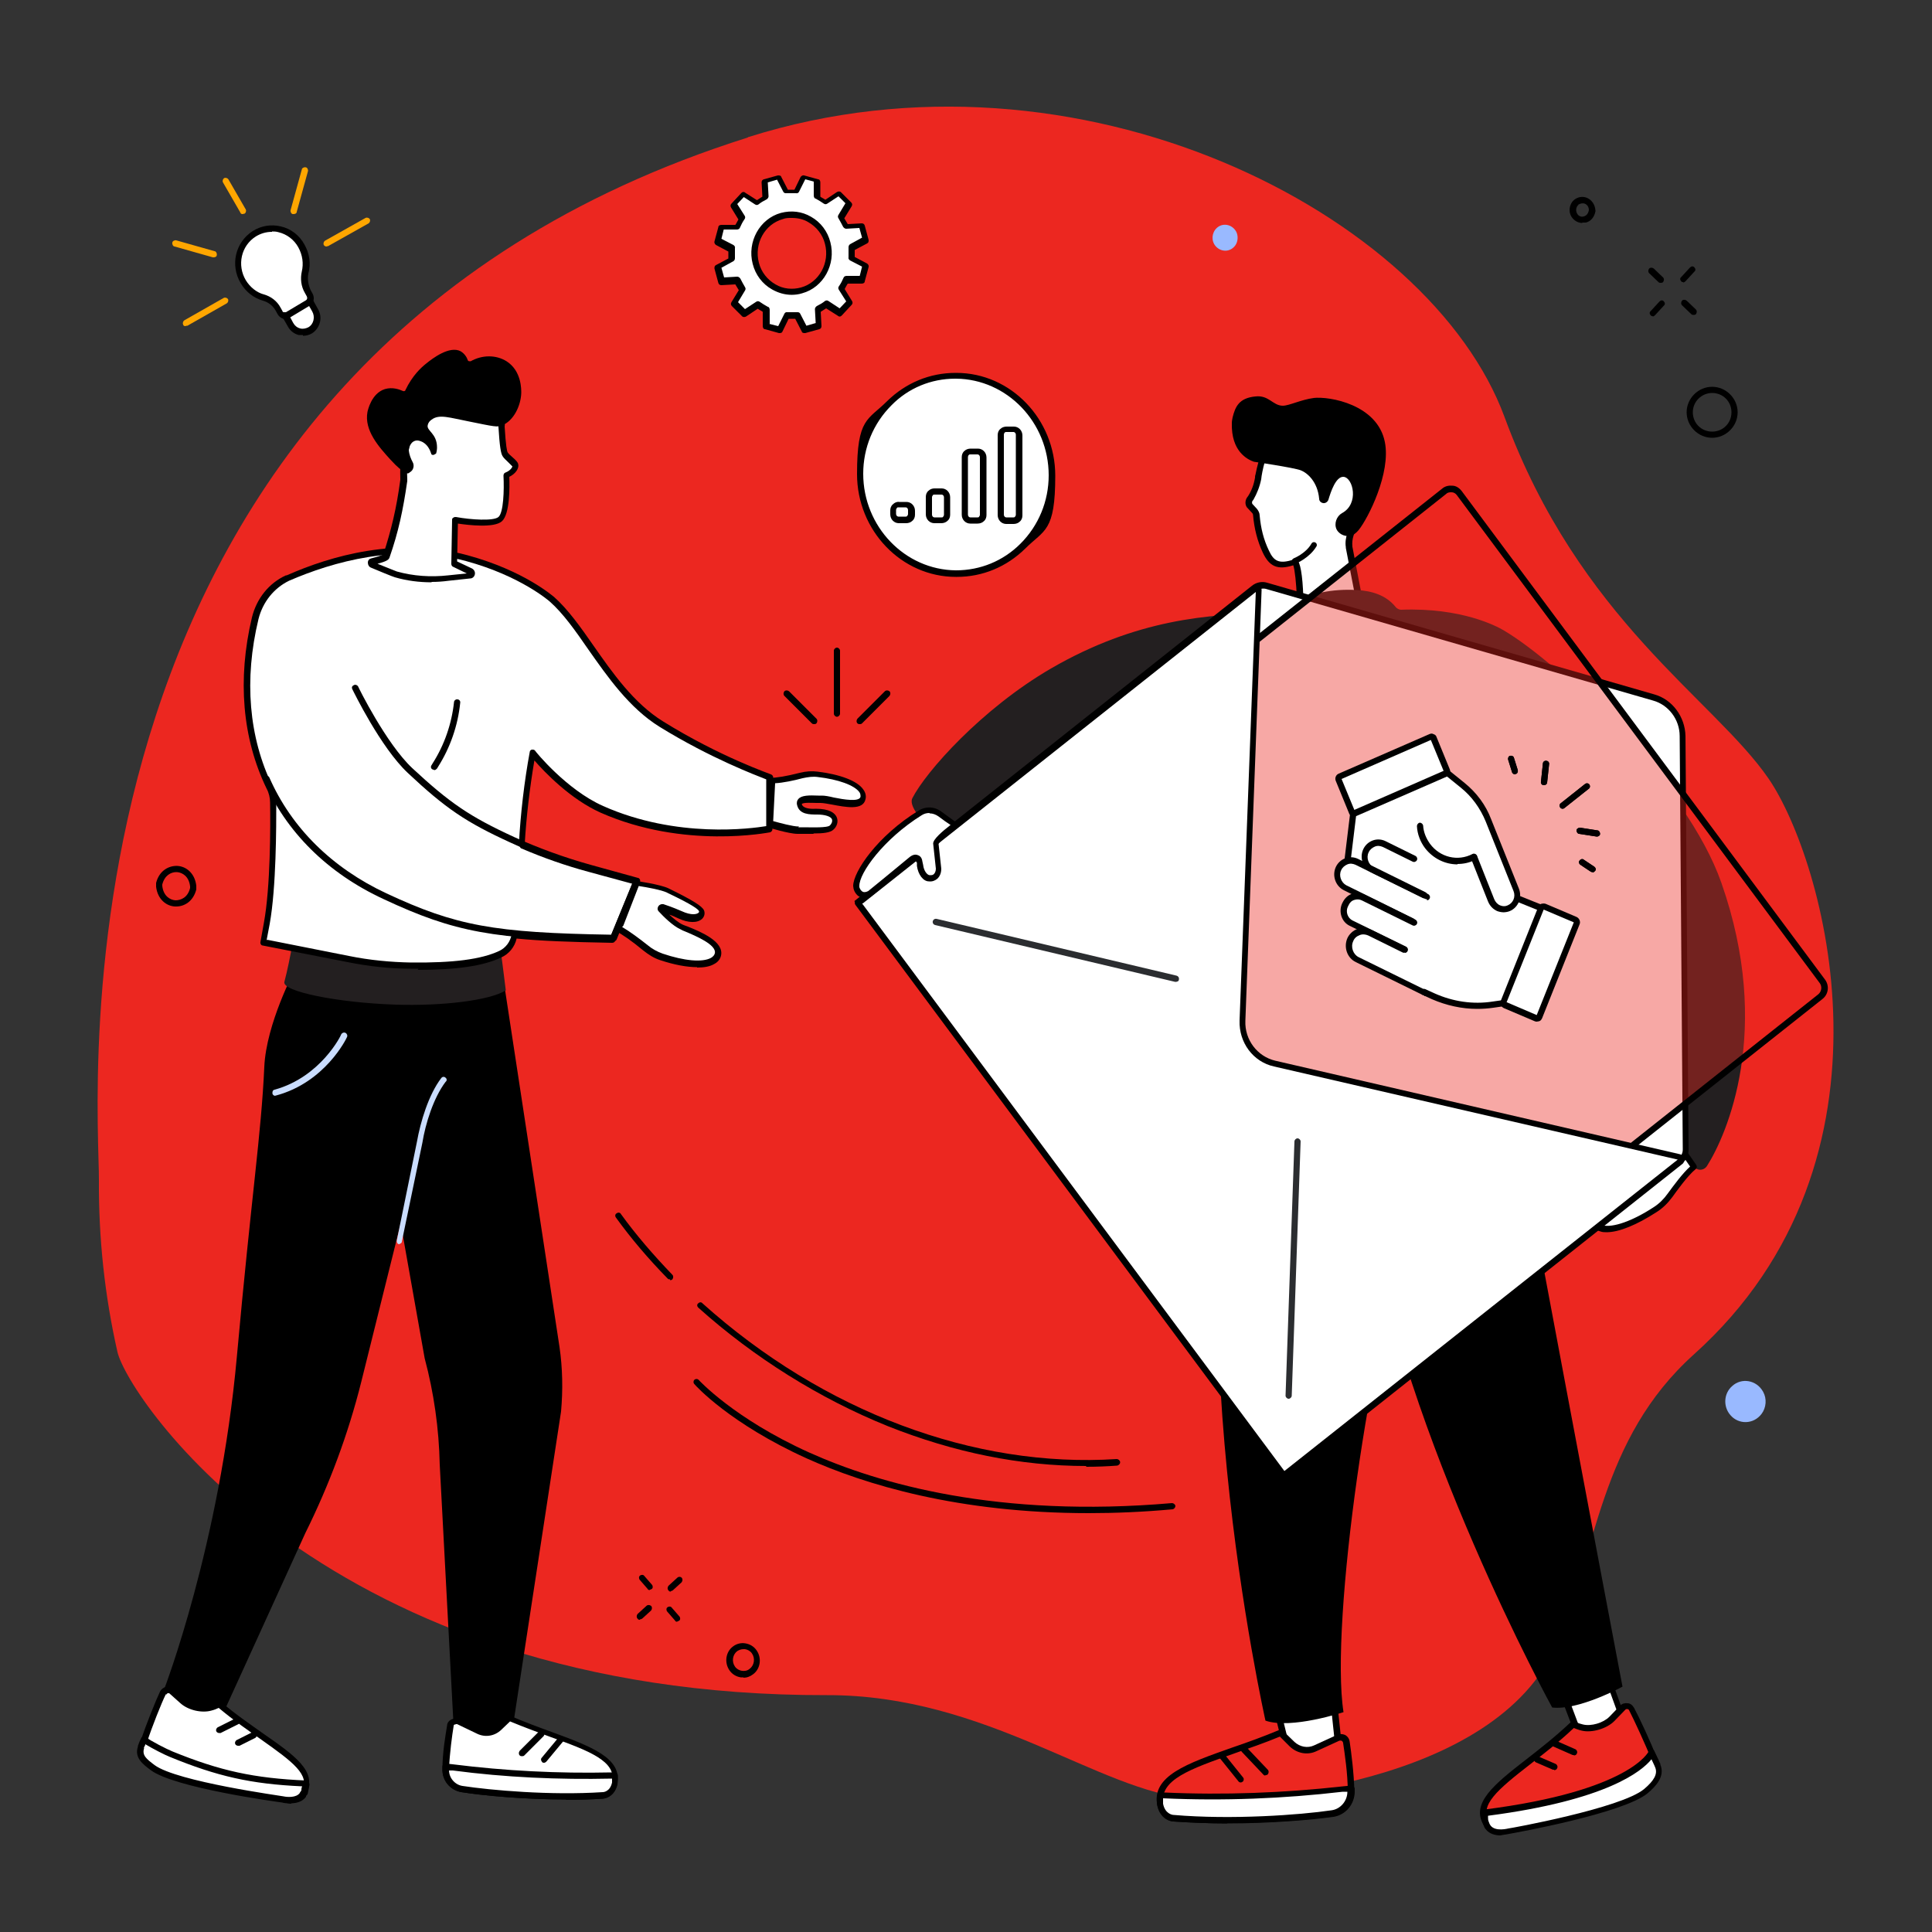 <?xml version="1.0" encoding="UTF-8"?>
<svg xmlns="http://www.w3.org/2000/svg" id="Layer_1" data-name="Layer 1" version="1.1" viewBox="0 0 500 500">
  <rect x="0" y="0" width="500" height="500" fill="#333333" stroke="none"/>
  <defs>
    <style>
      .cls-1 {
        fill: #caddff;
      }

      .cls-1, .cls-2, .cls-3, .cls-4, .cls-5, .cls-6, .cls-7, .cls-8, .cls-9 {
        stroke-width: 0px;
      }

      .cls-2 {
        fill: #000;
      }

      .cls-3, .cls-5 {
        fill: #ec2720;
      }

      .cls-4 {
        fill: #231f20;
      }

      .cls-5 {
        isolation: isolate;
        opacity: .4;
      }

      .cls-6 {
        fill: #99b9ff;
      }

      .cls-7 {
        fill: #fff;
      }

      .cls-8 {
        fill: #ffa600;
      }

      .cls-9 {
        fill: #2b2d30;
      }
    </style>
  </defs>
  <path class="cls-3" d="M193.6,35.5c85.7-27.1,176.5,20,195.8,72.5,19.3,52.4,54.2,73,68.3,93.5,14.1,20.5,37.1,98.3-19.3,149-24.5,22-25.2,51.2-35.6,75.2-15.8,36.4-80.3,40.9-94.4,39.8-23.9-1.8-53.1-26.9-94.4-26.8-129.6.3-180.9-77.1-183.6-88.8-3.3-14.5-4.9-29.5-4.8-44.5.2-19.1-16.9-211.5,167.9-269.8h0Z"></path>
  <g id="Job_offer" data-name="Job offer">
    <g>
      <g>
        <g>
          <path class="cls-7" d="M78.1,63.7c-2.5-4.4-8.1-5.9-12.3-3.2-4.1,2.6-5.4,8.1-2.8,12.4,1.2,2.1,3.1,3.5,5.2,4.1,1.6.5,3,1.6,3.9,3l.5.9c.4.7,1.3,1,2,.6l5.2-3.1c.7-.4.9-1.4.5-2.1l-.5-.9c-.8-1.5-1.1-3.2-.7-4.9.6-2.2.3-4.7-1-6.9h0Z"></path>
          <path class="cls-2" d="M73.9,82.5h-.6c-.6-.2-1.1-.6-1.4-1.1l-.5-.9c-.7-1.3-1.9-2.3-3.4-2.7-2.4-.7-4.4-2.3-5.7-4.5-2.8-4.7-1.4-10.6,3.1-13.5,2.2-1.4,4.8-1.8,7.3-1.2,2.6.6,4.8,2.3,6.1,4.7,1.3,2.3,1.7,4.9,1,7.5-.3,1.4,0,3,.6,4.3l.5.9c.6,1.1.3,2.5-.8,3.2l-5.2,3.1c-.4.2-.8.3-1.2.3h.2ZM70.4,60c-1.5,0-2.9.4-4.2,1.2-3.8,2.4-4.9,7.4-2.6,11.3,1.1,1.8,2.8,3.2,4.7,3.7,1.8.5,3.4,1.7,4.3,3.4l.5.9c0,.2.2.3.4.3h.5l5.2-3.1c.3-.2.4-.6.2-1l-.5-.9c-1-1.7-1.2-3.7-.8-5.5.5-2.1.2-4.3-.9-6.3s-3-3.4-5.1-3.9c-.6-.2-1.3-.2-1.9-.2h.2Z"></path>
        </g>
        <g>
          <path class="cls-7" d="M80.3,85.3c-1.8,1.1-4,.4-5.1-1.4l-1.2-2.1,6.4-3.8,1.2,2.1c1,1.8.5,4.2-1.3,5.2Z"></path>
          <path class="cls-2" d="M78.4,86.7h-1.1c-1.2-.3-2.2-1.1-2.8-2.2l-1.6-2.8,7.8-4.6,1.6,2.9c1.3,2.2.5,5-1.6,6.3-.7.4-1.5.6-2.3.6h0v-.2ZM75.1,82.1l.8,1.5c.4.7,1,1.2,1.8,1.4.7.2,1.5,0,2.1-.3,1.4-.8,1.8-2.7,1-4.1l-.8-1.4-5,3h0Z"></path>
        </g>
      </g>
      <g>
        <path class="cls-8" d="M62.9,55.4c-.3,0-.6,0-.7-.4l-4.5-7.8c-.2-.4,0-.9.3-1.1.4-.2.9,0,1.1.3l4.5,7.8c.2.4,0,.9-.3,1.1,0,0-.3,0-.4.1Z"></path>
        <path class="cls-8" d="M48.1,84.4c-.3,0-.6,0-.7-.4-.2-.4,0-.9.3-1.1l10.2-5.8c.4-.2.9,0,1.1.3.2.4,0,.9-.3,1.1l-10.2,5.8h-.4,0Z"></path>
        <path class="cls-8" d="M84.5,63.8c-.3,0-.6-.2-.7-.4-.2-.4,0-.9.3-1.1l10.5-5.9c.4-.2.9,0,1.1.3.2.4,0,.9-.3,1.1l-10.5,5.9s-.3,0-.4.1Z"></path>
        <path class="cls-8" d="M55.3,66.6h-.2l-9.9-2.8c-.4,0-.7-.6-.6-1,0-.4.6-.7,1-.6l9.9,2.8c.4,0,.7.6.6,1,0,.4-.4.6-.8.6Z"></path>
        <path class="cls-8" d="M76,55.4h-.2c-.4,0-.7-.6-.6-1l2.9-10.5c0-.4.6-.7,1-.6.4,0,.7.6.6,1l-2.9,10.5c0,.4-.4.6-.8.6Z"></path>
      </g>
    </g>
    <g>
      <g>
        <ellipse class="cls-7" cx="247.4" cy="122.9" rx="24.8" ry="25.6" transform="translate(-11.5 26.5) rotate(-6)"></ellipse>
        <path class="cls-2" d="M247.6,149.3h-.2c-14.1,0-25.6-12-25.6-26.6s2.8-13.9,7.8-18.9c4.8-4.7,11-7.3,17.7-7.3s.1,0,.2,0c14.1,0,25.6,12,25.6,26.6s-2.8,13.9-7.8,18.9c-4.8,4.7-11,7.3-17.7,7.3h0ZM247.4,147.6c6.3,0,12.2-2.4,16.7-6.9,4.7-4.7,7.3-11,7.3-17.7,0-13.7-10.8-24.9-24-25h-.2c-6.2,0-12.1,2.4-16.5,6.9-4.7,4.7-7.3,11-7.3,17.7,0,13.7,10.8,24.9,24,25h0Z"></path>
      </g>
      <g>
        <path class="cls-2" d="M234.5,135.4h-1.9c-1.2,0-2.2-1-2.2-2.3v-1c0-.6.2-1.2.7-1.6.4-.4,1-.7,1.6-.6h1.9c1.2,0,2.2,1,2.2,2.3v1c0,.6-.2,1.2-.7,1.6-.4.4-1,.6-1.6.6ZM234.4,133.7c.1,0,.3,0,.4-.2.1-.1.2-.3.2-.5v-1c0-.4-.3-.7-.6-.7h-1.9c-.2,0-.3,0-.4.2-.1.1-.2.3-.2.5v1c0,.4.3.7.6.7h1.9Z"></path>
        <path class="cls-2" d="M243.7,135.4h-1.9c-1.2,0-2.2-1-2.2-2.3v-4.5c0-.6.2-1.2.7-1.6.4-.4,1-.6,1.5-.6h1.9c1.2,0,2.2,1,2.2,2.3v4.5c0,.6-.2,1.2-.7,1.6-.4.4-1,.6-1.6.6h.1ZM241.8,128c-.2,0-.3,0-.4.2-.1.1-.2.3-.2.5v4.5c0,.4.3.7.6.7h1.9c.2,0,.3,0,.4-.2.1-.1.2-.3.2-.5v-4.5c0-.4-.3-.7-.6-.7h-1.9Z"></path>
        <path class="cls-2" d="M253,135.5h-1.9c-1.2,0-2.2-1-2.2-2.3v-14.9c0-.6.2-1.2.7-1.6.4-.4,1-.6,1.6-.6h1.9c1.2,0,2.2,1,2.2,2.3v14.9c0,.6-.2,1.2-.7,1.6-.4.4-1,.6-1.6.6h0ZM251.1,117.6c-.2,0-.3,0-.4.2-.1,0-.2.3-.2.5v14.9c0,.4.3.7.6.7h1.9c.2,0,.3,0,.4-.2.1-.1.2-.3.2-.5v-14.9c0-.4-.3-.7-.6-.7h-1.9Z"></path>
        <path class="cls-2" d="M262.3,135.6h-1.9c-1.2,0-2.2-1-2.2-2.3v-20.7c0-.6.2-1.2.7-1.6.4-.4,1-.6,1.6-.6h1.9c1.2,0,2.2,1,2.2,2.3v20.7c0,.6-.2,1.2-.7,1.6-.4.4-1,.6-1.6.6h0ZM262.3,133.9c.1,0,.3,0,.4-.2.1-.1.2-.3.2-.5v-20.7c0-.4-.3-.7-.6-.7h-1.9c-.2,0-.3,0-.4.2-.1,0-.2.3-.2.5v20.7c0,.4.3.7.6.7h1.9Z"></path>
      </g>
    </g>
    <g>
      <path class="cls-7" d="M224.3,62.3l-1-3.7-4.1.2c-.4-.8-.8-1.6-1.3-2.3l2.2-3.6-2.7-2.7-3.5,2.3c-.7-.5-1.5-1-2.3-1.3v-4.2c.1,0-3.5-1-3.5-1l-1.9,3.7h-2.6l-1.9-3.7-3.6,1,.2,4.2c-.8.4-1.6.8-2.3,1.4l-3.5-2.2-2.6,2.8,2.2,3.6c-.5.7-.9,1.5-1.3,2.3h-4.1l-1,3.6,3.6,1.9v2.7l-3.6,2,1,3.7,4.1-.2c.4.8.8,1.6,1.3,2.3l-2.2,3.6,2.7,2.7,3.5-2.3c.7.5,1.5,1,2.3,1.3v4.2c-.1,0,3.5,1,3.5,1l1.9-3.7h2.6l1.9,3.7,3.6-1-.2-4.2c.8-.4,1.6-.8,2.3-1.4l3.5,2.2,2.6-2.8-2.2-3.6c.5-.7.9-1.5,1.3-2.3h4.1l1-3.6-3.6-1.9v-2.7l3.6-2h0ZM207.6,75.4c-5.1,1.5-10.5-1.7-11.9-7-1.4-5.3,1.6-10.8,6.8-12.2,5.1-1.5,10.5,1.7,11.9,7s-1.6,10.8-6.8,12.2Z"></path>
      <path class="cls-2" d="M201.8,86.2h-.2l-3.6-1c-.4,0-.6-.4-.6-.8v-3.7c-.4-.3-.9-.5-1.3-.8l-3,2c-.3.2-.8.2-1,0l-2.7-2.7c-.3-.3-.3-.7-.1-1l1.9-3.1c-.3-.5-.6-1-.9-1.5l-3.6.2c-.4,0-.7-.2-.8-.6l-1-3.7c0-.4,0-.7.4-.9l3.2-1.7v-1.8l-3.2-1.7c-.3-.2-.5-.6-.4-.9l1-3.7c0-.4.4-.6.8-.6h3.6c.3-.4.5-.9.8-1.4l-1.9-3.1c-.2-.3-.2-.7.1-1l2.6-2.8c.3-.3.7-.3,1,0l3,1.9c.5-.3.9-.6,1.4-.9l-.2-3.7c0-.4.2-.7.6-.8l3.6-1c.4,0,.8,0,.9.4l1.7,3.3h1.7l1.6-3.3c.2-.3.6-.5.9-.4l3.6,1c.4,0,.6.4.6.8v3.7c.4.3.9.5,1.3.8l3-2c.3-.2.8-.2,1,0l2.7,2.7c.3.3.3.7.1,1l-1.9,3.1c.3.5.6,1,.9,1.5l3.6-.2c.4,0,.7.2.8.6l1,3.7c0,.4,0,.7-.4.9l-3.2,1.7v1.8l3.2,1.7c.3.2.5.6.4.9l-1,3.7c0,.4-.4.6-.8.6h-3.6c-.3.4-.5.9-.8,1.4l1.9,3.1c.2.3.2.7-.1,1l-2.6,2.8c-.3.3-.7.3-1,0l-3-1.9c-.5.3-.9.6-1.4.9l.2,3.7c0,.4-.2.7-.6.8l-3.6,1c-.4,0-.8,0-.9-.4l-1.7-3.3h-1.7l-1.6,3.3c-.1.3-.4.4-.7.4ZM199,83.8l2.4.6,1.6-3.2c.1-.3.5-.5.8-.4h2.5c.3,0,.6,0,.8.4l1.6,3.1,2.4-.7-.2-3.6c0-.3.2-.6.5-.8.8-.4,1.5-.8,2.1-1.3.3-.2.6-.2.9,0l2.9,1.9,1.7-1.8-1.9-3c-.2-.3-.2-.6,0-.9.5-.7.9-1.5,1.2-2.2.1-.3.4-.5.8-.5h3.4l.6-2.4-3.1-1.6c-.3-.2-.5-.5-.4-.8v-2.6c0-.3.1-.6.4-.8l3.1-1.7-.7-2.5-3.4.2c-.3,0-.6-.2-.8-.5-.4-.8-.8-1.5-1.2-2.2-.2-.3-.2-.6,0-.9l1.8-3-1.8-1.8-2.9,1.9c-.3.2-.6.2-.9,0-.7-.5-1.4-.9-2.1-1.3-.3,0-.5-.4-.5-.8v-3.6c.1,0-2.2-.6-2.2-.6l-1.6,3.2c-.1.3-.5.5-.8.4h-2.5c-.3,0-.6,0-.8-.4l-1.6-3.1-2.4.7.2,3.6c0,.3-.2.6-.5.8-.8.4-1.5.8-2.1,1.3-.3.2-.6.2-.9,0l-2.9-1.9-1.7,1.8,1.9,3c.2.3.2.6,0,.9-.5.7-.9,1.5-1.2,2.2-.1.3-.4.5-.8.5h-3.4l-.6,2.4,3.1,1.6c.3.2.5.5.4.8v2.6c0,.3-.1.6-.4.8l-3.1,1.7.7,2.5,3.4-.2c.3,0,.6.2.8.5.4.8.8,1.5,1.2,2.2.2.3.2.6,0,.9l-1.8,3,1.8,1.8,2.9-1.9c.3-.2.6-.2.9,0,.7.5,1.4.9,2.1,1.3.3,0,.5.4.5.8v3.6s-.2,0-.2,0ZM204.9,76.3c-1.8,0-3.5-.5-5.1-1.4-2.5-1.4-4.3-3.8-5-6.6-1.5-5.7,1.8-11.7,7.3-13.2,2.7-.7,5.4-.4,7.8,1,2.5,1.4,4.3,3.8,5,6.6,1.5,5.7-1.8,11.7-7.3,13.2-.9.3-1.9.4-2.8.4h.1ZM204.9,56.4c-.8,0-1.6,0-2.3.3-4.7,1.3-7.5,6.4-6.2,11.3.6,2.4,2.2,4.4,4.3,5.6,2,1.2,4.4,1.4,6.6.8,4.7-1.3,7.5-6.4,6.2-11.3-.6-2.4-2.2-4.4-4.3-5.6-1.3-.8-2.8-1.1-4.3-1.1Z"></path>
    </g>
    <g>
      <path class="cls-2" d="M137.7,196.9h-.1c-.4,0-.7-.5-.7-.9.5-3.5,1.8-9.6,2.5-12.7.1-.4.5-.7,1-.6.4.1.7.5.6,1-.7,3.1-1.9,9.1-2.5,12.6,0,.4-.4.7-.8.7h0Z"></path>
      <g>
        <path class="cls-2" d="M76.3,251s-7.4,13.9-7.9,25.1c-.8,17.6-3.3,32.9-7.1,75-4.4,48.7-18.9,86.3-18.9,86.3,1.6,2.7,4.2,4.7,7.2,5.4,4.8,1.2,8.8-.8,8.8-.8l20.6-45.2c6.2-12.5,11.1-25.6,14.5-39.2l10.2-41,6.2,34.9c2.4,9,3.7,18.2,3.9,27.5l3.6,67.9,3.8,1.9c3.2,1.5,6.9,1.4,9.9-.4l1.9-3.3,12.2-79.8c.5-5.6.4-11.2-.4-16.7l-14.9-97.7h-53.7.1Z"></path>
        <g>
          <g>
            <path class="cls-7" d="M42.1,438.1c-1.1,2.2-3.6,8.5-4.9,12.3-.8,2.4.3,5,2.5,6.1,6.3,3.1,22.1,6.1,35.1,9.3.9.2,2.6,0,3.8-2,3.9-7.1-9.8-12.2-22.1-22.8,0,0-.9.5-2.3.9-2.2.7-5.5-.1-7.2-1.7l-2.8-2.5c-.7-.6-1.7-.4-2.1.4h0Z"></path>
            <path class="cls-2" d="M75.5,466.8c-.3,0-.6,0-.9-.1-3.3-.8-6.9-1.6-10.3-2.4-10.4-2.4-20.2-4.6-24.9-7-2.6-1.3-3.8-4.4-2.9-7.1,1.3-3.8,3.8-10.1,4.9-12.4h0c.3-.6.9-1.1,1.5-1.2.7-.1,1.3,0,1.8.5l2.8,2.5c1.6,1.4,4.5,2.1,6.4,1.5,1.2-.4,2.1-.9,2.1-.9.3-.2.7-.1.9,0,3.8,3.3,7.8,6,11.3,8.5,7.9,5.5,14.1,9.8,11,15.4-1,1.9-2.6,2.5-3.8,2.5v.2h.1ZM42.9,438.5c-1.1,2.2-3.6,8.5-4.8,12.2-.7,2,.2,4.2,2.1,5.2,4.6,2.3,14.7,4.6,24.6,6.8,3.4.8,7,1.6,10.4,2.4.3,0,1.8.3,2.9-1.6,2.3-4.1-2.3-7.5-10.5-13.3-3.4-2.4-7.2-5-11-8.2-.4.2-1.1.5-1.9.7-2.5.7-6-.1-8-1.9l-2.8-2.5c-.2-.2-.3-.1-.4-.1,0,0-.3,0-.4.3h-.2Z"></path>
          </g>
          <g>
            <path class="cls-7" d="M36.5,452.1h0c-.8,2.5,1,3.9,3,5.3,6,4.5,33.8,8.2,33.8,8.2,0,0,3.6.8,5-1.2.2-.3.4-.5.5-.9s.4-2,.4-2c-14-.6-22.9-2.7-34.9-7.6-1.5-.6-5.9-2.9-7.1-3.8,0,0-.2.5-.8,1.9h0Z"></path>
            <path class="cls-2" d="M74.9,466.7c-.9,0-1.6-.1-1.8-.2-1.5-.2-28-3.8-34.1-8.4-2-1.5-4.3-3.2-3.3-6.1v-.2h0c.5-1.4.8-1.9.8-1.9,0-.2.3-.4.6-.5.2,0,.5,0,.7.2,1.1.9,5.4,3.1,6.9,3.7,12.3,5,21,6.9,34.6,7.5.2,0,.5.1.6.3,0,.2.2.4.2.7s-.3,1.6-.4,2.1c0,.4-.3.7-.5.9v.2c-1,1.4-2.7,1.7-4.1,1.7h-.2ZM37.3,452.4h0c-.6,1.9.6,2.8,2.7,4.4,5.8,4.3,33.1,8,33.4,8.1h0c.9.2,3.3.4,4.2-.9,0,0,0-.2.2-.3,0-.2.2-.2.2-.4s0-.6.2-1c-13.3-.6-22-2.6-34.2-7.6-1.3-.5-4.6-2.2-6.4-3.3,0,.3-.2.6-.4.9h.1Z"></path>
          </g>
          <g>
            <path class="cls-7" d="M61.3,445.4l-4.6,2.3,4.6-2.3Z"></path>
            <path class="cls-2" d="M56.7,448.5c-.3,0-.6-.2-.7-.4-.2-.4,0-.9.4-1.1l4.6-2.3c.4-.2.9,0,1.1.4.2.4,0,.9-.4,1.1l-4.6,2.3s-.4,0-.4,0Z"></path>
          </g>
          <g>
            <path class="cls-7" d="M65.6,449l-4,2,4-2Z"></path>
            <path class="cls-2" d="M61.6,451.8c-.3,0-.6-.2-.7-.4-.2-.4,0-.9.4-1.1l4-2c.4-.2.9,0,1.1.4s0,.9-.4,1.1l-4,2h-.4Z"></path>
          </g>
        </g>
        <path class="cls-1" d="M103.5,322h-.2c-.4,0-.7-.5-.6-1l5.2-25.5c.9-5.1,3-12.2,6.3-16.5.3-.4.8-.4,1.1-.1.4.3.4.8,0,1.1-3.1,4.1-5.2,10.8-6,15.8l-5.3,25.5c0,.4-.4.6-.8.6h.3Z"></path>
        <path class="cls-1" d="M71.3,283.6c-.4,0-.7-.2-.8-.6,0-.4,0-.9.6-1,11.9-3.3,17.2-14.1,17.2-14.3.2-.4.7-.6,1.1-.4s.6.7.4,1.1c-.2.5-5.7,11.7-18.3,15.1h-.2Z"></path>
        <g>
          <g>
            <path class="cls-7" d="M116.6,446.7c-.4,2.5-1.1,7-1.2,11.1,0,2.6,1.7,4.8,4.2,5.2,7,1.1,22.9,2.5,36.4,1.6.9,0,2.6-.7,3.1-3.1,1.8-8.2-12.3-10.4-27.4-16.9l-2.7,2.6c-1.4,1.4-3.5,1.7-5.3.9l-5.2-2.5c-.8-.4-1.8.1-1.9,1h0Z"></path>
            <path class="cls-2" d="M146.5,465.7c-10.8,0-21.5-1-27.1-1.9-2.9-.5-5-3-4.9-6,0-4.2.8-8.8,1.2-11.2,0-.7.5-1.3,1.1-1.6.6-.3,1.3-.3,1.9,0l5.2,2.5c1.5.7,3.2.4,4.4-.7l2.7-2.6c.2-.2.6-.3.9-.2,3.7,1.6,7.5,3,10.8,4.2,10.3,3.8,18.5,6.8,17,13.6-.6,2.6-2.4,3.6-3.8,3.7-3.1.2-6.3.3-9.5.3h.1ZM117.9,446.3h-.2c-.2,0-.3.2-.3.4-.4,2.4-1,6.9-1.2,11,0,2.2,1.4,4,3.5,4.4,7.2,1.1,22.8,2.5,36.3,1.6.3,0,1.9-.2,2.4-2.5,1.2-5.4-6-8.1-16-11.7-3.2-1.2-6.8-2.5-10.4-4l-2.3,2.2c-1.7,1.6-4.1,2-6.2,1l-5.2-2.5h-.4ZM116.6,446.7h0Z"></path>
          </g>
          <g>
            <path class="cls-7" d="M115.4,457.2v.6c0,2.6,1.7,4.8,4.2,5.2,7,1.1,22.9,2.5,36.4,1.6.9,0,2.6-.7,3.1-3.1.2-.7.1-2.1.1-2.1h-1c-13.7.4-27.4-.3-41-2,0,0-1.8-.2-1.8-.2Z"></path>
            <path class="cls-2" d="M146.5,465.7c-10.8,0-21.5-1-27.1-1.9-2.9-.5-5-3-4.9-6v-.6c0-.2,0-.4.3-.6.2-.1.4-.2.6-.2l1.8.2c13.5,1.7,27.3,2.4,40.9,2.1h1c.4,0,.8.3.8.8s0,1.5-.1,2.3c-.6,2.6-2.4,3.6-3.8,3.7-3.1.2-6.3.3-9.5.3h0ZM116.2,458.1c0,2,1.5,3.8,3.5,4.1,7.2,1.1,22.8,2.5,36.3,1.6.3,0,1.9-.2,2.4-2.5v-1h-.1c-13.7.3-27.5-.3-41.1-2.1h-1,0Z"></path>
          </g>
          <path class="cls-2" d="M135.1,454.5c-.2,0-.4,0-.6-.2-.3-.3-.3-.8,0-1.2l5-5c.3-.3.8-.3,1.2,0,.3.3.3.8,0,1.2l-5,5c-.2.2-.4.2-.6.2h0Z"></path>
          <path class="cls-2" d="M140.8,456.2c-.2,0-.4,0-.5-.2-.3-.3-.4-.8-.1-1.1l4.4-5.3c.3-.3.8-.4,1.1-.1s.4.8.1,1.1l-4.4,5.3c-.2.2-.4.3-.6.3h0Z"></path>
        </g>
      </g>
      <g>
        <g>
          <path class="cls-7" d="M199,213.3s5.4,1.6,7.4,1.6,7.7.4,8.8-.7c1.2-1.3,1.6-4.2-4-4.1-2.3,0-4.1-.4-4.4-1.8-.5-2,3.7-1.4,5.6-1.4s10.2,2.7,10.8-.4c.6-2.7-4.3-5.3-11.8-6.1-1.4-.2-2.9,0-4.3.3-2.2.6-5.7,1.4-7.7,1.3l-.6,11.2h.2Z"></path>
          <path class="cls-2" d="M210.6,215.8h-4.2c-2.2,0-7.4-1.6-7.7-1.7-.4-.1-.6-.4-.6-.8l.6-11.2c0-.4.4-.8.8-.8h0c1.4,0,4-.4,7.5-1.3,1.6-.4,3.1-.5,4.6-.3,5.8.7,10.3,2.4,11.8,4.6.6.8.8,1.7.6,2.5-.6,3-5.1,2.1-8.8,1.4-1.1-.2-2.2-.4-2.9-.4h-1c-.9,0-3.5-.2-3.8.3h0c.3,1.1,2.1,1.3,3.6,1.2,3.6,0,4.9,1.1,5.4,2.1.6,1.3,0,2.6-.8,3.3-.8.8-2.7,1-5.2,1h0ZM206.6,214.1h1.6c1.6,0,6,.2,6.6-.5.4-.4.7-1,.5-1.6-.3-.7-1.8-1.2-3.8-1.2s-4.6,0-5.2-2.4c-.2-.7,0-1.3.3-1.6.8-1,2.8-1,5.2-.9h.9c.8,0,1.9.2,3.1.5,2.5.5,6.6,1.2,6.9-.2,0-.4,0-.8-.3-1.2-1.3-1.8-5.5-3.3-10.7-3.9-1.3-.2-2.6,0-4,.3-2.2.6-5.1,1.2-7.1,1.3l-.5,9.8c1.8.5,5.1,1.4,6.6,1.4h.1l-.2.2h0Z"></path>
        </g>
        <g>
          <path class="cls-7" d="M164.4,228.7s6.1.9,8.2,1.9,8.2,3.9,8.7,5.3-1.5,2.8-5.6,1c-2.3-1-3.8-1.5-4.6-1.8-.3,0-.5.3-.3.5,1.1,1.2,3.5,3.5,5.4,4.4,2.7,1.2,10.2,3.7,9.4,7.1-.7,3.1-6.7,3.3-14.5.7-1.5-.5-2.9-1.3-4.1-2.4-1.9-1.6-5.1-4.1-7.1-5l4.5-11.6h0Z"></path>
          <path class="cls-2" d="M180.4,250.3c-2.6,0-5.9-.6-9.5-1.8-1.6-.5-3-1.4-4.4-2.5-3-2.5-5.5-4.2-6.9-4.9s-.6-.6-.4-1l4.5-11.6c.1-.4.5-.6.9-.5.3,0,6.3.9,8.4,1.9l.4.2c5.9,2.9,8.3,4.4,8.8,5.5.3.8.1,1.6-.5,2.2-1.2,1.1-3.5,1.1-6.1-.1-.9-.4-1.7-.8-2.4-1,1.1,1,2.4,2.1,3.5,2.6.4.2.8.3,1.3.5,3.5,1.4,9.4,3.9,8.6,7.5-.2.9-.8,1.7-1.8,2.2-1,.6-2.5.9-4.3.9h-.1ZM161,239.9c1.9,1.1,4.6,3.1,6.6,4.7,1.2,1,2.5,1.7,3.9,2.2,5.6,1.9,10.3,2.3,12.5,1.1.5-.3.9-.7,1-1.2.5-2.2-5-4.5-7.6-5.6-.5-.2-1-.4-1.3-.6-2-.9-4.4-3.3-5.6-4.6-.4-.4-.4-.9-.1-1.4.3-.4.8-.6,1.3-.5.9.3,2.4.8,4.7,1.8,2.6,1.2,4,.8,4.4.4.2-.2.1-.3.1-.4-.2-.5-1.8-1.7-7.9-4.6l-.4-.2c-1.4-.7-5.3-1.4-7.3-1.7l-4,10.3-.3.3h0Z"></path>
        </g>
        <path class="cls-4" d="M76.7,238.5s-1.6,10-3.1,15.6c-.7,2.5,13.9,5.4,28.7,5.9,12.2.4,24.5-1.1,28.6-3.7,0,0-1.6-12.8-1.9-14.8-.3-1.9-52.4-3-52.4-3h0Z"></path>
        <g>
          <path class="cls-7" d="M133.2,241.7c-.3,2.2-1.7,4.1-3.7,5-4.4,2-11.3,3.2-23.1,3.1-5.5,0-10.9-.6-16.3-1.7l-22-4.3.9-5c1.8-9.5,1.7-25.5,1.7-31.3s-.3-2.7-.9-3.9c-6-12.3-7.7-27.2-3.7-43.8,1.1-4.6,4.1-8.5,8.3-10.4h.2c14.6-6.4,30.9-9.3,46.3-5.1,14.7,4,22.1,10.7,22.1,10.7,8.6,7.6,15.3,24.3,28.3,32.3,15.1,9.4,28.1,13.8,28.1,13.8l-.2,13.4s-21.7,4.6-43.4-5.1c-9.8-4.4-17.9-14.6-17.9-14.6-1.4,7.7-2.4,16.3-2.8,23.6v.5c5.7,2.4,11.4,4.4,17.2,6l12.3,3.4-6,14.8c-10.6-.2-18.7-.5-25.4-1.2h0v-.2h0Z"></path>
          <path class="cls-2" d="M108.3,250.7h-1.9c-5.4,0-10.9-.6-16.4-1.7l-22-4.3c-.4,0-.7-.5-.6-.9l.9-5c1.7-9.3,1.7-24.9,1.6-31.1,0-1.2-.3-2.5-.9-3.6-6.3-13-7.6-28.3-3.8-44.3,1.2-4.9,4.4-8.9,8.8-10.9h.2c11.5-5.1,28.9-10.1,46.8-5.2,14.7,4,22.1,10.6,22.4,10.8,3.5,3.1,6.8,7.7,10.2,12.6,4.9,7,10.4,14.9,18,19.6,14.8,9.2,27.8,13.6,27.9,13.7.3.1.6.4.6.8l-.2,13.4c0,.4-.3.7-.6.8-.2,0-22.2,4.5-43.9-5.1-7.8-3.5-14.5-10.5-17.1-13.5-1.2,7-2.1,14.7-2.5,21.6,5.4,2.3,10.9,4.2,16.6,5.8l12.3,3.4c.2,0,.4.2.5.4s.1.5,0,.7l-6,14.8c-.1.3-.4.5-.8.5-11-.2-18.5-.5-24.7-1.1-.5,2.2-2,4-4,4.9-4.6,2.2-11.6,3.2-21.6,3.2l.2-.3h0ZM69.1,243.2l21.2,4.2c5.4,1.1,10.8,1.6,16.1,1.7,10.9.1,18.1-.8,22.8-3,1.7-.8,2.9-2.4,3.2-4.3v-.2c0-.4.4-.8.9-.7,6.3.6,13.7,1,24.8,1.2l5.5-13.4-11.4-3.1c-5.9-1.6-11.6-3.6-17.2-6-.2,0-.4-.3-.5-.5v-.5c-.2,0-.2-.2-.2-.3.4-7.6,1.4-16.2,2.8-23.7,0-.3.3-.6.6-.6s.6,0,.8.3c0,.1,8.1,10.1,17.6,14.3,19.1,8.5,38.5,5.8,42.2,5.2v-12.1c-2.5-1-14.3-5.4-27.6-13.6-7.9-4.9-13.5-13-18.5-20.1-3.3-4.8-6.5-9.3-9.9-12.3,0,0-7.4-6.6-21.7-10.5-17.5-4.7-34.5.2-45.8,5.1h0c-3.9,1.9-6.8,5.5-7.9,9.9-3.8,15.7-2.5,30.6,3.6,43.2.6,1.3,1,2.8,1,4.3,0,6.3,0,21.9-1.7,31.4l-.8,4.2h.2-.1Z"></path>
        </g>
        <path class="cls-2" d="M158.7,243.6h0c-31-.5-41-2.3-59.4-10.9-14.5-6.7-25.3-17.4-31.1-30.8-.2-.4,0-.9.4-1.1.4-.2.9,0,1.1.4,5.7,13,16.2,23.4,30.3,30,18,8.4,27.8,10.2,58.2,10.7l5.5-13.4-11.4-3.1c-6.9-1.9-13.6-4.3-20.1-7.3-11.6-5.3-16.9-8.9-26.7-18.1-7-6.6-14-21-14.3-21.6s0-.9.4-1.1c.4-.2.9,0,1.1.4,0,.1,7.2,14.7,14,21.1,9.7,9,14.8,12.5,26.3,17.8,6.4,2.9,13,5.3,19.8,7.2l12.3,3.4c.2,0,.4.2.5.4s.1.5,0,.7l-6,14.8c-.1.3-.4.5-.8.5h-.1Z"></path>
        <path class="cls-2" d="M112.3,199.2s-.3,0-.4-.1c-.4-.2-.5-.7-.2-1.1l.3-.5c3-4.7,4.9-10.2,5.5-15.8,0-.4.5-.8.9-.7.4,0,.8.4.7.9-.6,5.9-2.6,11.6-5.7,16.5l-.3.5c-.2.2-.4.4-.7.4h-.1Z"></path>
      </g>
      <g>
        <g>
          <path class="cls-7" d="M96.4,146.2c-.4-.2-.3-.7,0-.9,1.4-.4,3.4-.9,3.6-1.3,2.3-6.9,3.5-12.4,4.5-19.7v-.4c-.6-16.2,7.5-23,15.4-21.8,11.1,1.6,10,8.2,10,8.2.1,1.9.4,6.5.9,7.2.6.9,2.5,2.3,2.6,2.8.2.6-.6,1.9-2.3,2.6,0,0,.6,9.5-1.6,11.3-2.2,1.9-11.7.2-11.7.2l-.2,11.3,4.3,2.1c.5.2.4,1-.2,1.1l-5.6.6c-4.6.6-9.2.2-13.6-1-.4,0-4.1-1.6-6.1-2.5v.2h0Z"></path>
          <path class="cls-2" d="M111.7,150.7c-3.2,0-6.4-.4-9.5-1.3,0,0-.5-.1-6.2-2.5-.5-.2-.8-.7-.8-1.3s.4-1,.9-1.1c2.1-.5,2.8-.9,3.1-1,2.1-6.5,3.4-11.9,4.4-19.3v-.3c-.3-8.7,1.9-15.6,6.2-19.5,2.8-2.5,6.4-3.6,10.1-3.1,4.5.7,7.7,2.2,9.4,4.6,1.5,2,1.4,4,1.3,4.5.3,5,.6,6.4.8,6.7.2.3.7.8,1.2,1.2.9.8,1.4,1.3,1.5,1.8.3,1-.6,2.5-2.3,3.3.1,2.5.2,9.6-1.9,11.5-2,1.8-8.7,1-11.4.6l-.2,9.8,3.8,1.8c.6.3.9.9.8,1.5s-.6,1.1-1.2,1.1l-5.6.6c-1.5.2-2.9.3-4.4.3h0ZM97.7,145.9c3.4,1.4,4.8,1.9,5,2,4.3,1.2,8.8,1.5,13.3,1l4.8-.5-3.5-1.7c-.3-.1-.5-.4-.5-.8l.2-11.3c0-.2,0-.5.3-.6.2-.2.4-.2.7-.2,3.8.7,9.7,1.1,11,0s1.5-6.9,1.3-10.7c0-.4.2-.7.5-.8,1.3-.5,1.8-1.4,1.8-1.6-.2-.2-.7-.7-1.1-1.1-.5-.5-1.1-1-1.4-1.5-.5-.7-.8-2.7-1.1-7.6v-.2s.2-1.7-1-3.4c-1.4-2-4.3-3.3-8.3-3.9-3.2-.5-6.3.5-8.7,2.7-4,3.6-6,10.1-5.6,18.3h0v.5c-1.1,7.6-2.3,13.2-4.6,19.8-.2.5-.5.9-3.1,1.6ZM96.7,145.4h0ZM96.7,145.4h0Z"></path>
        </g>
        <path class="cls-2" d="M112.8,117.3c.2,0,.3-1.1.3-1.5,0-3.7-2.8-4.3-2.4-5.8.2-.8.6-1.1,1-1.4,2-1.5,4.6-.5,9.8.5,6.4,1.3,7.2,1.5,8.4,1,3.1-1.2,4.9-5.2,5-8.4,0-.9.1-5.7-3.8-8.2-2.7-1.7-6.3-1.7-9.3,0-.3,0-.6,0-.7-.2-.3-.9-.9-1.8-1.9-2.4-2.9-1.5-7.3,1.9-8.8,3.1-1.4,1.1-3.7,3.2-5.5,7,0,.2-.4.3-.6.2-.9-.4-2.7-1.1-4.7-.5-3.5,1.1-4.4,5.5-4.5,5.9-.9,4.8,3,9.1,5.9,12.3,2,2.2,2.8,2.7,4.1,3.6h.5c.2,0,.3-.2.5-.3.9-.5,1.2-1.7.7-2.6s-.9-2-1-3c0-.9.5-1.8,1-2.2.9-.7,1.8-.3,2.1-.2,1.7.6,2.4,2.3,2.7,3.2,0,.3.4.4.7.3l.7-.4s-.2,0-.2,0Z"></path>
      </g>
    </g>
    <g>
      <g>
        <g>
          <polygon class="cls-7" points="344.6 435.5 346.8 456 333.8 456 328.6 434.7 344.6 435.5"></polygon>
          <path class="cls-2" d="M346.8,456.8h-13c-.4,0-.7-.3-.8-.7l-5.2-21.3c0-.2,0-.5.2-.7s.4-.3.7-.3l16,.8c.4,0,.7.3.8.7l2.2,20.5c0,.2,0,.5-.2.6-.2.2-.4.3-.6.3h-.1ZM334.4,455.2h11.5l-2-18.9-14.2-.8,4.8,19.6h0Z"></path>
        </g>
        <g>
          <polygon class="cls-7" points="416.9 436 422.6 451.8 410.9 455 405.6 441 416.9 436"></polygon>
          <path class="cls-2" d="M410.9,455.8c-.3,0-.6-.2-.8-.5l-5.3-13.9c-.2-.4,0-.9.4-1l11.2-5h.7c.2,0,.4.3.4.5l5.7,15.8v.7c-.1.2-.3.4-.5.4l-11.7,3.2h-.2v-.2h0ZM406.7,441.5l4.7,12.5,10.1-2.8-5.1-14.1-9.7,4.4Z"></path>
        </g>
        <g>
          <g>
            <path class="cls-3" d="M348.5,451c.4,2.8,1.1,7.9,1.2,12.6,0,2.9-2,5.4-4.8,5.8-7.9,1.1-25.8,2.4-41.1,1.2-1,0-2.9-.9-3.4-3.5-1.9-9.2,14.1-11.5,31.2-18.6l3,3c1.6,1.6,4,2,6,1.1l5.9-2.7c.9-.4,2,.2,2.1,1.2h-.1Z"></path>
            <path class="cls-2" d="M317.6,471.9c-4.6,0-9.4-.2-13.9-.5-1.6-.1-3.6-1.3-4.2-4.2-1.5-7.6,7.7-10.8,19.3-14.9,3.8-1.3,8-2.8,12.3-4.6l.5-.2,3.4,3.3c1.4,1.3,3.4,1.7,5.1.9l5.9-2.7c.7-.3,1.4-.3,2.1,0,.7.4,1.1,1,1.2,1.8.4,2.7,1.1,8,1.2,12.7,0,3.3-2.3,6.1-5.5,6.6-5.8.8-16.3,1.7-27.4,1.7h0ZM331.3,449.4c-4.1,1.7-8.2,3.1-11.9,4.4-11.3,4-19.5,6.8-18.3,13.1.5,2.6,2.4,2.9,2.7,2.9,15.1,1.3,32.8,0,40.9-1.2,2.4-.3,4.2-2.5,4.1-5,0-4.6-.8-9.8-1.2-12.5,0-.2-.2-.5-.4-.6-.1,0-.3-.1-.6,0l-5.9,2.7c-2.3,1.1-5,.6-6.9-1.2l-2.6-2.6h0Z"></path>
          </g>
          <g>
            <path class="cls-7" d="M349.7,462.9v.7c0,2.9-2,5.4-4.8,5.8-7.9,1.1-25.8,2.4-41.1,1.2-1,0-2.9-.9-3.4-3.5-.2-.8,0-2.3,0-2.3h1.1c15.4.7,30.9.1,46.3-1.6l2.1-.2h-.2Z"></path>
            <path class="cls-2" d="M317.6,471.9c-4.6,0-9.4-.2-13.9-.5-1.6-.1-3.6-1.3-4.2-4.2-.2-.9-.1-2.4,0-2.5,0-.4.4-.8.8-.8h1.1c15.4.7,30.9.1,46.2-1.6l2.1-.2c.2,0,.5,0,.6.2s.3.4.3.6v.7c0,3.3-2.3,6.1-5.5,6.6-5.8.8-16.3,1.7-27.4,1.7h-.1ZM301,465.5v1.3c.5,2.6,2.4,2.9,2.7,2.9,15.1,1.3,32.8,0,40.9-1.2,2.3-.3,4.1-2.4,4.1-4.8h-1.2c-15.4,1.8-31,2.4-46.4,1.7h-.3.2,0Z"></path>
          </g>
          <path class="cls-2" d="M327.5,459.5c-.2,0-.4,0-.6-.3l-5.5-5.8c-.3-.3-.3-.8,0-1.2.3-.3.8-.3,1.2,0l5.5,5.8c.3.3.3.8,0,1.2-.2.2-.4.2-.6.2h0Z"></path>
          <path class="cls-2" d="M321.1,461.3c-.2,0-.5-.1-.6-.3l-4.9-6.1c-.3-.3-.2-.9.1-1.1.3-.3.9-.2,1.1.1l4.9,6.1c.3.3.2.9-.1,1.1-.2.1-.3.2-.5.2h0Z"></path>
        </g>
        <g>
          <g>
            <path class="cls-3" d="M422.3,442.3c1.3,2.3,4.3,8.8,5.9,12.9,1,2.5,0,5.4-2.3,6.7-6.5,3.7-23.2,7.8-37,12-.9.3-2.8.3-4.1-1.9-4.6-7.4,9.8-13.6,22.4-25.7,0,0,1,.5,2.5.9,2.4.6,5.9-.5,7.6-2.3l2.8-2.9c.7-.7,1.8-.5,2.3.3h0Z"></path>
            <path class="cls-2" d="M388,474.8c-1.3,0-2.8-.6-4-2.4-3.5-5.7,2.8-10.7,10.9-17,3.6-2.8,7.7-6,11.6-9.7l.4-.4.5.2s1,.5,2.3.8c2.1.5,5.2-.4,6.8-2l2.8-2.9c.5-.5,1.2-.7,1.9-.6.7,0,1.3.5,1.7,1.2,1.3,2.4,4.4,9,5.9,13,1.1,2.9,0,6.2-2.7,7.7-4.9,2.8-15.3,5.7-26.2,8.9-3.6,1-7.4,2.1-10.9,3.2-.3.1-.7.2-1.1.2v-.2h.1ZM407.3,447.2c-3.8,3.6-7.8,6.7-11.3,9.4-8.5,6.6-13.2,10.6-10.6,14.8,1.3,2,2.9,1.7,3.2,1.6,3.5-1.1,7.3-2.1,10.9-3.2,10.4-3,21.1-6,25.9-8.7,2-1.1,2.8-3.6,2-5.7-1.5-3.8-4.6-10.5-5.8-12.8-.1-.2-.3-.3-.5-.3s-.3,0-.5.2l-2.8,2.9c-2,2-5.8,3.1-8.4,2.5-.9-.2-1.6-.5-2.1-.7h0Z"></path>
          </g>
          <g>
            <path class="cls-7" d="M427.5,453.6s1,2,1.6,3.4h0c1,2.6-1.1,4.8-3.1,6.5-6.2,5.1-35.4,10.4-35.4,10.4,0,0-3.8,1.1-5.4-1-.2-.3-.4-.8-.6-1.2-.2-.5-.2-.9-.2-1.4v-1.1c38.9-5,43.2-15.6,43.2-15.6h-.1Z"></path>
            <path class="cls-2" d="M388.4,475c-1.3,0-2.9-.3-3.9-1.6-.3-.3-.5-.8-.7-1.5-.2-.5-.3-1.1-.3-1.7v-1.1c0-.4.3-.8.7-.8,37.7-4.8,42.5-15,42.5-15.1.1-.3.4-.5.7-.5h0c.3,0,.6.2.7.4,0,0,1,2,1.6,3.4v.2c1.3,3.1-1.3,5.7-3.3,7.4-6.3,5.2-34.1,10.2-35.8,10.5-.2,0-1.2.3-2.4.3h.2,0ZM385.1,469.9v.4c0,.4,0,.8.2,1.2.2.6.4.9.5,1,1.3,1.6,4.5.7,4.6.7h0c.3,0,29.1-5.2,35.1-10.2,2.6-2.2,3.5-3.9,2.9-5.5h0c-.3-.8-.7-1.5-1-2.2-2.5,3.1-11.6,10.6-42.2,14.6h-.1Z"></path>
          </g>
          <path class="cls-2" d="M407.3,454.2h-.3l-5-2.2c-.4-.2-.6-.7-.4-1.1s.7-.6,1.1-.4l5,2.2c.4.2.6.7.4,1.1-.1.3-.4.5-.7.5h-.1Z"></path>
          <path class="cls-2" d="M402.2,458h-.3l-4.4-1.9c-.4-.2-.6-.7-.4-1.1s.7-.6,1.1-.4l4.4,1.9c.4.2.6.7.4,1.1-.1.3-.4.5-.7.5h-.1Z"></path>
        </g>
        <g>
          <path class="cls-2" d="M388.2,260.7s3.8,26.4,4,28.3c.3,2.4,25.6,136.6,27.7,147.5,0,0-11.3,6.2-18.2,5.4,0,0-38.4-70-47.7-129.2-9.3-59.2-7.2-54.5-7.2-54.5l41.4,2.5h0Z"></path>
          <path class="cls-2" d="M370.6,265.8s3.8,32.1-5.9,55.5c-9.7,23.4-20.6,99-17,121.8,0,0-13.5,4.5-20.2,2.2,0,0-25.4-113.3-3.4-177.4l46.4-2h.1Z"></path>
        </g>
      </g>
      <g>
        <g>
          <path class="cls-7" d="M323.3,129.2l.3-.4c.9-1.5,1.6-3.3,1.9-5.1.3-1.6.8-4.7,1.6-5.5,2.2-2.2,11.1-11.6,20.6-3.9,7.4,6.1,3.4,19.4,1.8,23.8-.4,1-.5,2.1-.3,3.2v.2l2.3,11.9c.3,1.7-.4,3.5-1.9,4.4l-.8.5c-1.8,1.3-5.2,1.3-7.4,1-1.6-.3-2.7-.7-3.7-1.7s-1.2-1.8-1.2-3.1c0,0-.4-9.5-1.6-9.1-4.1,1.4-5.8.5-7.4-2.7-.9-2-2.1-5.1-2.4-9.3,0-.4-.2-.9-.5-1.2l-1.3-1.4c-.3-.5-.3-1.1,0-1.6h0Z"></path>
          <path class="cls-2" d="M344,160.3c-1,0-1.9,0-2.7-.2-1.8-.3-3.1-.9-4.2-1.9-1.2-1.1-1.5-2.3-1.5-3.7-.1-3.3-.5-7.1-.9-8.2-4.1,1.3-6.2.3-7.9-3.3-1.4-3-2.2-6.2-2.5-9.6,0-.3-.1-.5-.3-.7l-1.3-1.4h0c-.5-.7-.5-1.7,0-2.5l.3-.4c.9-1.4,1.5-3,1.8-4.8,0-.2,0-.5.1-.7.5-2.4.9-4.3,1.7-5.1l.2-.2c7.7-7.7,14.9-9,21.4-3.7,7.6,6.2,4,19.4,2.1,24.7-.3.9-.4,1.9-.3,2.9h0c0,.1,2.3,12,2.3,12,.4,2.1-.5,4.2-2.3,5.2l-.8.5c-1.4,1-3.4,1.3-5.3,1.3v-.2h0ZM335,144.6c.2,0,.4,0,.6.2.9.6,1.5,3.9,1.7,9.7,0,1.3.2,1.9,1,2.5.8.8,1.8,1.2,3.3,1.5,2.2.4,5.2.3,6.7-.8h0l.8-.5c1.2-.7,1.8-2.1,1.5-3.5l-2.3-11.9v-.2c-.2-1.2,0-2.5.4-3.6,1.8-5,5.2-17.3-1.6-22.9-8.6-7.1-16.6.9-19.2,3.6l-.2.2c-.5.5-1,3.1-1.2,4.3,0,.3-.1.5-.1.8-.4,2-1.1,3.7-2,5.3l-.3.4h0c-.1.2-.1.5,0,.7l1.2,1.3c.4.5.7,1.1.7,1.7.3,3.3,1,6.2,2.4,9.1,1.2,2.6,2.5,3.6,6.4,2.3h.3v-.2h0ZM323.3,129.2h0Z"></path>
        </g>
        <path class="cls-2" d="M340,103c-3.2.4-6.4,2-8,2-2.6,0-3.6-2.8-7.1-2.4-4.2.4-5.2,2.6-5.9,5.4-.1.5-.2,1-.2,1.5-.2,7.3,4,9.4,5.7,10,0,0,10.2,1.5,12.1,2.2,1.8.7,4.4,3,4.8,7.4,0,.6.5,1,1,1.1.6.1,1.2-.3,1.4-.9.6-2,1.9-6,3.9-5.9,2.5.2,4.1,7-.4,9.4-1.4.8-2.1,2.7-1.4,4.2.5,1,1.8,1.9,3.4,1.7.9-.1,1.7-.8,2.3-1.5,2.5-3.1,8.4-14.8,6.8-22.8-1.9-9.7-14.3-11.9-18.5-11.4h.1Z"></path>
        <path class="cls-2" d="M335.1,146c-.3,0-.6-.2-.7-.5-.2-.4,0-.8.4-1,0,0,3.1-1.2,4.6-3.8.2-.4.7-.5,1-.3.4.2.5.7.3,1-1.8,3-5.2,4.4-5.4,4.5h-.3.1Z"></path>
      </g>
      <g>
        <g>
          <path class="cls-4" d="M248.9,217.7c-2.7,2.6-14.5-7.7-12.8-11.1,3.5-6.9,18-23.2,35.9-33.6,22.1-12.8,41-14.1,56.6-14.3,1.6,0,9.1-6.8,22.5-6,3.9.2,7.6,1.3,10.1,4.4.3.4.9.7,1.4.7,15.7-.6,24.8,4.3,26.5,5.3,14.6,8.6,47.5,39.9,56.4,65.4,13.4,38.2,1.3,65.3-3.7,73.2-.8,1.3-2.6,1.4-3.5.1l-6-8.6s3.2-16.5-8.7-39c-15.1-28.5-46-63.9-37.7-15,1.1,6.6,2.8,14.4,4,22.3,1.3,8.7-1.2,17.5-9.3,20.5-9.7,3.5-22.6,2.7-27.5,2.2-8.4-.7-17.4-1.5-24.5-4.5-2.7-1.2-5.6-3.4-7.6-5.1-1.6-1.4-2.4-3.5-2.1-5.7.9-5.9,2.6-18.9,2-30.8-.5-10.3-5.4-40.8-11.6-40.3-2.5.2-20.8,1.8-35.8,5.9-12.3,3.4-20.6,10-24.7,14h.1Z"></path>
          <g>
            <path class="cls-7" d="M430.6,290.7s-6.4,2.7-8.3,4.3c-2,1.7-7.8,6.5-8,8.2-.2,1.6,2.3,2.6,6.3-.5,2.2-1.7,3.6-2.7,4.5-3.3.3-.2.6.2.5.5-.9,1.6-2.8,4.8-4.6,6.3-2.5,2-10,6.9-8.3,10.3,1.6,3.1,8.1,1.7,15.9-3.4,1.5-1,2.8-2.3,3.8-3.7,1.7-2.3,4.3-5.8,6.2-7.3l-7.9-11.4h-.1Z"></path>
            <path class="cls-2" d="M415.9,318.9c-.6,0-1.2,0-1.7-.2-1.1-.3-2-.9-2.4-1.9-1.8-3.6,3.9-7.8,7.2-10.4.5-.4.9-.7,1.3-1,1.2-1,2.5-2.8,3.4-4.2-.7.5-1.6,1.2-2.7,2-2.5,2-5,2.7-6.5,1.9-.8-.4-1.2-1.2-1.1-2.1.2-1.3,2.4-3.7,7.9-8.4l.3-.3c2-1.7,8.3-4.4,8.5-4.5.4-.1.8,0,1,.3l7.9,11.4c.2.4.2.8-.2,1.1-2,1.6-5,5.8-6,7.2-1.2,1.6-2.5,2.9-4.1,3.9-5.1,3.3-9.7,5.2-12.9,5.2h.1ZM425.2,298.6c.3,0,.6.1.8.3.4.4.5.9.2,1.4-1,1.8-2.9,5-4.8,6.5-.4.3-.8.6-1.3,1-2.6,1.9-7.9,6-6.8,8.3.3.5.7.8,1.4,1,2.7.7,7.8-1.1,13.3-4.7,1.4-.9,2.6-2.1,3.6-3.5,1.6-2.2,3.9-5.3,5.8-7l-7.1-10.2c-1.6.7-6,2.7-7.5,3.9l-.3.3c-6,5-7.3,6.8-7.4,7.3,0,.2,0,.4.2.5.6.3,2.2.3,4.7-1.7,2.2-1.8,3.7-2.8,4.6-3.3.2-.1.4-.2.6-.2h0Z"></path>
          </g>
        </g>
        <g>
          <g>
            <path class="cls-7" d="M324.6,152.3c.9-.7,2.1-.9,3.2-.6l100.2,28.9c4.4,1.2,7.4,5.3,7.5,10l.8,107c0,1.2-.5,2.3-1.4,3l-102.3,81.1-110.2-148.2,102.3-81.1h0Z"></path>
            <path class="cls-2" d="M332.3,382.8l-.5-.7-110.7-148.9,102.9-81.6c1.1-.9,2.6-1.2,3.9-.8l100.2,28.9c4.7,1.3,8,5.8,8.1,10.8l.8,107c0,1.4-.6,2.8-1.7,3.6l-103,81.6h0ZM223.4,233.5l109.3,146.9,101.7-80.6c.7-.6,1.1-1.4,1.1-2.3l-.8-107c0-4.3-2.9-8.1-6.9-9.2l-100.2-28.9c-.8-.2-1.7,0-2.4.5l-101.7,80.6h-.1Z"></path>
          </g>
          <g>
            <path class="cls-5" d="M361.6,344.8l-97.3-130.8,109.6-86.8c1.2-.9,2.9-.7,3.8.5l94,126.4c.9,1.2.7,3-.5,3.9l-109.6,86.8h0Z"></path>
            <path class="cls-2" d="M361.4,345.9l-.5-.7-97.8-131.5,110.2-87.3c.7-.6,1.7-.8,2.6-.7.9,0,1.8.6,2.4,1.4l94,126.4c1.2,1.6.9,3.8-.6,5l-110.3,87.4h0ZM265.4,214.1l96.3,129.5,108.9-86.3c.8-.7,1-1.9.4-2.8l-94-126.4c-.3-.4-.8-.7-1.3-.7s-1,0-1.4.4l-109,86.4h0Z"></path>
          </g>
          <g>
            <path class="cls-7" d="M434.8,300.5c.2-.2.3-.4.2-.7,0-.3-.3-.5-.5-.5l-104.7-24.2c-5-1.1-8.5-5.8-8.3-11.1l4.2-111.6c0-.2-.1-.4-.3-.5s-.4,0-.5,0l-102.9,81.5,110.2,148.2,102.6-81.3v.2h0Z"></path>
            <path class="cls-2" d="M332.2,382.7h-.1c-.2,0-.4-.1-.5-.3l-110.2-148.2c-.3-.4-.2-.9.1-1.1l102.9-81.5c.4-.3,1-.4,1.4-.1.5.2.7.7.7,1.2l-4.2,111.5c-.2,4.9,3.1,9.2,7.7,10.3l104.7,24.2c.6.1,1,.6,1.1,1.1.1.6,0,1.2-.5,1.5h0l-102.6,81.3c-.1.1-.3.2-.5.2h0ZM223.1,233.8l109.3,146.9,101.8-80.6-104.5-24.1c-5.4-1.2-9.1-6.2-8.9-11.9l4.2-110.9-101.7,80.6h-.2Z"></path>
          </g>
          <g>
            <path class="cls-2" d="M404.4,209.3c-.2,0-.5-.1-.6-.3-.3-.4-.2-.9.1-1.1l6.3-5c.4-.3.9-.2,1.1.1.3.4.2.9-.1,1.1l-6.3,5c-.1.1-.3.2-.5.2Z"></path>
            <path class="cls-2" d="M399.5,203.2h0c-.4,0-.8-.4-.7-.9l.5-4.7c0-.4.4-.8.9-.7.4,0,.8.4.7.9l-.5,4.7c0,.4-.4.7-.8.7h-.1Z"></path>
            <path class="cls-2" d="M413.3,216.5h-.1l-4.5-.7c-.4,0-.7-.5-.7-.9s.5-.7.9-.7l4.5.7c.4,0,.7.5.7.9s-.4.7-.8.7Z"></path>
            <path class="cls-2" d="M392.1,200.4c-.3,0-.7-.2-.8-.6l-1-3.2c-.1-.4.1-.9.5-1s.9.1,1,.5l1,3.2c.1.4-.1.9-.5,1h-.2Z"></path>
            <path class="cls-2" d="M412.2,225.7c-.2,0-.3,0-.5-.1l-2.7-1.8c-.4-.3-.5-.8-.2-1.1.3-.4.8-.5,1.1-.2l2.7,1.8c.4.3.5.8.2,1.1-.2.2-.4.4-.7.4h.1Z"></path>
            <g>
              <path class="cls-2" d="M404.4,209.3c-.2,0-.5-.1-.6-.3-.3-.4-.2-.9.1-1.1l6.3-5c.4-.3.9-.2,1.1.1.3.4.2.9-.1,1.1l-6.3,5c-.1.1-.3.2-.5.2Z"></path>
              <path class="cls-2" d="M399.5,203.2h0c-.4,0-.8-.4-.7-.9l.5-4.7c0-.4.4-.8.9-.7.4,0,.8.4.7.9l-.5,4.7c0,.4-.4.7-.8.7h-.1Z"></path>
              <path class="cls-2" d="M413.3,216.5h-.1l-4.5-.7c-.4,0-.7-.5-.7-.9s.5-.7.9-.7l4.5.7c.4,0,.7.5.7.9s-.4.7-.8.7Z"></path>
              <path class="cls-2" d="M392.1,200.4c-.3,0-.7-.2-.8-.6l-1-3.2c-.1-.4.1-.9.5-1s.9.1,1,.5l1,3.2c.1.4-.1.9-.5,1h-.2Z"></path>
              <path class="cls-2" d="M412.2,225.7c-.2,0-.3,0-.5-.1l-2.7-1.8c-.4-.3-.5-.8-.2-1.1.3-.4.8-.5,1.1-.2l2.7,1.8c.4.3.5.8.2,1.1-.2.2-.4.4-.7.4h.1Z"></path>
            </g>
            <g>
              <path class="cls-7" d="M368.6,256.7l2.4,1.1c4.9,2.2,10.2,3,15.5,2.2l2.1-.3.6-.2c0,.3.2.5.4.6l8,3.4c.3.1.7,0,.8-.4l9.7-24.3c.1-.3,0-.7-.4-.9l-8-3.4c-.3-.1-.7,0-.8.4l-6.2-2.5h0c.1-.7,0-1.5-.2-2.2l-7.2-18c-1.4-3.6-3.7-6.7-6.7-9.1l-3.7-3-.4-.3v-.5l-3.4-8.3c-.1-.3-.5-.5-.9-.4l-23.4,10.2c-.3.1-.5.5-.3.9l3.4,8.3c0,.1.1.2.3.3v.3l-1.4,12h0c-.9.4-1.7,1.1-2.2,2.1-.8,1.8,0,4,1.7,4.9l4.8,2.4h-.2c-1.7-.8-3.7,0-4.5,1.7l-.2.4c-.8,1.7,0,3.8,1.6,4.6l4.9,2.4h0c-1.9-.9-4.1,0-5,1.9s0,4.2,1.8,5.2l17.3,8.5h-.2,0Z"></path>
              <path class="cls-2" d="M368.6,257.5h-.4l-17.3-8.5c-2.3-1.1-3.2-3.9-2.2-6.2.5-1.1,1.5-2,2.6-2.4s2.4-.3,3.5.2l8.9,4.4c.4.2.6.7.4,1.1-.2.4-.7.6-1.1.4l-8.9-4.4c-.7-.3-1.5-.4-2.2-.1-.8.3-1.4.8-1.7,1.6-.7,1.5,0,3.4,1.4,4.1l17.3,8.5c.4.2.6.7.4,1.1-.1.3-.4.5-.7.5v-.3h0Z"></path>
              <path class="cls-2" d="M363.6,246.4h-.4l-13.9-6.8c-2.1-1-2.9-3.6-2-5.7l.2-.4c.5-1,1.3-1.8,2.4-2.2,1-.4,2.2-.3,3.2.2l13.2,6.5c.4.2.6.7.4,1.1-.2.4-.7.6-1.1.4l-13.2-6.5c-.6-.3-1.3-.3-1.9-.1-.7.2-1.2.7-1.5,1.4l-.2.4c-.6,1.3,0,2.9,1.2,3.5l13.9,6.8c.4.2.6.7.4,1.1-.1.3-.4.5-.7.5v-.2Z"></path>
              <path class="cls-2" d="M365.6,239h-.4l-17.4-8.6c-2.2-1.1-3.1-3.8-2.1-6,.5-1.1,1.4-1.9,2.5-2.3,1.1-.4,2.3-.3,3.3.2l17.4,8.6c.4.2.6.7.4,1.1-.2.4-.7.6-1.1.4l-17.4-8.6c-.7-.3-1.4-.4-2.1-.1-.7.3-1.3.8-1.6,1.5-.7,1.4,0,3.2,1.3,3.9l17.4,8.6c.4.2.6.7.4,1.1-.1.3-.4.5-.7.5v-.3h.1Z"></path>
              <path class="cls-2" d="M369.4,232.7h-.4l-14.1-6.9c-2.2-1.1-3.1-3.8-2.1-6,.5-1.1,1.4-1.9,2.5-2.3,1.1-.4,2.3-.3,3.3.2l7.7,3.8c.4.2.6.7.4,1.1-.2.4-.7.6-1.1.4l-7.7-3.8c-.7-.3-1.4-.4-2.1-.1-.7.3-1.3.8-1.6,1.5-.7,1.4,0,3.2,1.3,3.9l14.1,6.9c.4.2.6.7.4,1.1-.1.3-.4.5-.7.5v-.3h.1Z"></path>
              <path class="cls-2" d="M382.3,261.1c-4,0-8-.9-11.7-2.5l-2.4-1.1c-.4-.2-.6-.7-.4-1.1s.7-.6,1.1-.4l2.4,1.1c4.7,2.1,9.9,2.9,15,2.1l2.1-.3c.4,0,.9.2.9.7s-.2.9-.7.9l-2.1.3c-1.4.2-2.8.3-4.2.3h0Z"></path>
              <path class="cls-2" d="M397.8,264.4c-.2,0-.4,0-.6-.1l-8-3.4c-.7-.3-1.1-1.2-.8-1.9l9.7-24.3c.2-.4.4-.7.8-.8s.8-.1,1.1,0l8,3.4c.7.3,1.1,1.2.8,1.9l-9.7,24.3c-.2.4-.4.7-.8.8-.2,0-.4.1-.6.1h.1ZM397.9,262.7h0ZM390,259.4l7.7,3.3,9.6-24-7.8-3.3-9.6,24h0Z"></path>
              <path class="cls-2" d="M350.4,211.3c-.2,0-.4,0-.5-.1-.4-.1-.7-.4-.8-.8l-3.4-8.3c-.3-.7,0-1.6.8-1.9l23.4-10.2c.4-.2.8-.2,1.1,0,.4.1.7.4.8.8l3.4,8.3c.3.7,0,1.6-.8,1.9l-23.4,10.2c-.2,0-.4.1-.6.1ZM350.6,209.8h0ZM347.2,201.6l3.3,8,23.1-10.1-3.3-8-23.1,10.1Z"></path>
              <path class="cls-2" d="M377.2,223.7c-3.2,0-6.3-1.5-8.4-4.2-1.2-1.6-2-3.6-2.1-5.7,0-.4.3-.8.7-.9.4,0,.8.3.9.7.1,1.8.8,3.4,1.8,4.8,2.6,3.5,7.2,4.6,11,2.6.4-.2.9,0,1.1.4s0,.9-.4,1.1c-1.5.8-3.1,1.1-4.7,1.1h.1Z"></path>
              <path class="cls-2" d="M389.2,236.1c-.6,0-1.1-.1-1.7-.3-1.1-.5-1.9-1.3-2.4-2.5l-4.4-11.1c-.2-.4,0-.9.5-1.1.4-.2.9,0,1.1.5l4.4,11.1c.3.7.8,1.3,1.5,1.6s1.4.3,2,0c1.4-.6,2.1-2.2,1.5-3.7l-7.2-18c-1.4-3.4-3.6-6.5-6.5-8.8l-3.7-3c-.3-.3-.4-.8-.1-1.1.3-.4.8-.4,1.1-.1l3.7,3c3.1,2.5,5.5,5.7,6.9,9.4l7.2,18c.9,2.3-.2,4.9-2.4,5.8-.5.2-1.1.3-1.6.3h.1Z"></path>
              <path class="cls-2" d="M348.7,223h0c-.4,0-.8-.5-.7-.9l1.4-11.5c0-.4.5-.8.9-.7.4,0,.8.5.7.9l-1.4,11.5c0,.4-.4.7-.8.7h-.1Z"></path>
              <path class="cls-2" d="M398.7,235.7h-.3l-5.7-2.3c-.4-.2-.6-.6-.4-1.1.2-.4.6-.6,1.1-.4l5.7,2.3c.4.2.6.6.4,1.1-.1.3-.4.5-.8.5h0Z"></path>
            </g>
          </g>
          <path class="cls-9" d="M304.3,254.1h-.2l-62.1-14.7c-.4-.1-.7-.5-.6-1,.1-.4.5-.7,1-.6l62.1,14.7c.4.1.7.5.6,1,0,.4-.4.6-.8.6Z"></path>
          <path class="cls-9" d="M333.5,362h0c-.4,0-.8-.4-.8-.8l2.3-65.8c0-.4.4-.8.8-.8s.8.4.8.8l-2.3,65.8c0,.4-.4.8-.8.8Z"></path>
        </g>
        <g>
          <path class="cls-7" d="M247.3,213.4s-1.9-1.2-4-2.8c-1.5-1.1-3.5-1.2-5.1-.3h0c-10.1,6.3-16.6,15.4-16.5,18.9v.5c.5,1.7,1.9,2.3,3.4,1.4.3-.2,10.7-8.8,10.7-8.8.8-.8,2-.7,2.2.5l.2.9c.3,2,1.5,3.3,2.4,3.4,1.1,0,2.3-.5,2.4-2.6l-.7-6.5c0-1.1,5.1-4.8,5.1-4.8v.2h0Z"></path>
          <path class="cls-2" d="M223.7,232.4c-.3,0-.7,0-1-.2-.8-.3-1.5-1.1-1.8-2.2,0-.3-.1-.5-.1-.7,0-3.7,6.3-13,16.9-19.5h0c1.9-1.2,4.2-1.1,6,.3,2,1.5,3.9,2.8,3.9,2.8l.9.6-.9.7c-2.1,1.5-4.5,3.5-4.7,4.2l.7,6.4h0c0,1.2-.4,2-1,2.6-.6.5-1.3.8-2.2.7-1.5,0-2.8-1.8-3.1-4v-.9c-.2,0-.2-.4-.4-.4s-.4,0-.7.3h0c-4.8,4-10.5,8.7-10.8,8.9-.6.3-1.2.5-1.7.5h0ZM240.5,210.4c-.7,0-1.4.2-2,.6h0c-9.8,6.1-16.2,15-16.1,18.3v.3c.2.6.5,1,.9,1.2.5.2,1,0,1.4-.2.4-.3,6.5-5.3,10.6-8.7.7-.6,1.5-.9,2.2-.6.7.2,1.1.8,1.2,1.6l.2.9c.2,1.8,1.2,2.7,1.7,2.7s.8,0,1.1-.3.5-.8.5-1.4l-.7-6.5c0-1.1,2.3-3.1,4.5-4.8-.8-.5-1.9-1.3-3.1-2.2-.7-.5-1.5-.8-2.3-.8h0Z"></path>
        </g>
      </g>
    </g>
    <g>
      <path class="cls-2" d="M45.6,234.6h-.3c-2.2-.1-4.5-1.8-4.9-5.1v-1c.8-3.2,3.3-4.5,5.5-4.4s4.5,1.8,4.9,5.1v1c-.8,3.1-3.1,4.4-5.2,4.4ZM45.6,225.7c-1.3,0-3,.8-3.6,3.2v.4c.3,2.6,2,3.6,3.4,3.7,1.4,0,3.2-.7,3.8-3.2v-.4c-.3-2.6-2-3.6-3.4-3.7h-.2ZM41.2,228.7h0Z"></path>
      <path class="cls-6" d="M314.9,59c1.5-1.4,3.9-1,5,.9.6,1.1.5,2.6-.2,3.6-1.3,1.8-3.7,1.8-5.1.2-1.2-1.4-1-3.5.3-4.7h0Z"></path>
      <path class="cls-6" d="M448.3,358.7c2.4-2.2,6.3-1.6,8,1.5,1,1.8.8,4.1-.4,5.7-2.1,2.8-6,2.8-8.1.3-1.9-2.2-1.7-5.6.5-7.5Z"></path>
      <path class="cls-2" d="M409.5,57.7c-.9,0-1.8-.4-2.5-1.2-1.2-1.4-1-3.5.3-4.7.9-.8,2.2-1.1,3.4-.6,1.2.5,2.1,1.7,2.2,3.3h0v.2c-.3,1.5-1.2,2.6-2.5,2.9h-.9ZM408.5,53c-.7.6-.8,1.7-.2,2.5.4.5,1,.7,1.6.5.7-.2,1.1-.7,1.3-1.6,0-.9-.5-1.5-1.1-1.7s-1.2,0-1.7.3h.1Z"></path>
      <path class="cls-2" d="M192.4,434.1h-.7c-1.2-.2-2.2-.8-2.9-1.8-1.4-2-1-4.8.9-6.2.9-.7,2.1-1,3.2-.8,1.2.2,2.2.8,2.9,1.8,1.4,2,1,4.8-.9,6.2-.8.6-1.6.9-2.6.9h.1ZM192.4,426.8c-.6,0-1.1.2-1.6.5-1.2.9-1.5,2.7-.6,4,.4.6,1.1,1,1.8,1.1s1.4,0,2-.5c1.2-.9,1.5-2.7.6-4-.4-.6-1.1-1-1.8-1.1h-.4Z"></path>
      <path class="cls-2" d="M281.1,379.4c-17,0-34.2-3.5-51.3-10.3-17.6-7.1-34.6-17.7-49.1-30.7-.3-.3-.4-.8,0-1.1.3-.3.8-.4,1.1,0,31.2,28,70.3,42.7,107.2,40.3.4,0,.8.3.9.8,0,.4-.3.8-.8.9-2.7.2-5.3.3-8,.3v-.2h0Z"></path>
      <path class="cls-2" d="M173.4,331.1c-.2,0-.4,0-.6-.2-5-5.1-9.5-10.4-13.4-15.8-.3-.4-.2-.9.2-1.1.4-.3.9-.2,1.1.2,3.9,5.4,8.4,10.6,13.3,15.7.3.3.3.8,0,1.2-.2.2-.4.2-.6.2v-.2h0Z"></path>
      <path class="cls-2" d="M281.8,391.6c-33.8,0-58-7.4-73.1-14.2-19.8-9-28.6-18.7-29-19.2-.3-.3-.3-.8,0-1.1.3-.3.8-.3,1.1,0,0,0,9.1,10,28.6,18.8,18,8.1,48.9,17,93.9,13.1.4,0,.8.3.9.7,0,.4-.3.8-.7.9-7.7.7-14.9,1-21.8,1h.1Z"></path>
      <path class="cls-2" d="M443.1,113.3c-3.6,0-6.6-3-6.6-6.6s3-6.6,6.6-6.6,6.6,3,6.6,6.6-3,6.6-6.6,6.6ZM443.1,101.7c-2.7,0-5,2.2-5,5s2.2,5,5,5,5-2.2,5-5-2.2-5-5-5Z"></path>
      <g>
        <path class="cls-2" d="M438.3,81.5c-.2,0-.4,0-.6-.2l-2.4-2.3c-.3-.3-.3-.8,0-1.2.3-.3.8-.3,1.2,0l2.4,2.3c.3.3.3.8,0,1.2-.2.2-.4.2-.6.2Z"></path>
        <path class="cls-2" d="M429.8,73.2c-.2,0-.4,0-.6-.2l-2.4-2.3c-.3-.3-.3-.8,0-1.2.3-.3.8-.3,1.2,0l2.4,2.3c.3.3.3.8,0,1.2-.2.2-.4.2-.6.2Z"></path>
        <path class="cls-2" d="M435.6,73c-.2,0-.4,0-.5-.2-.3-.3-.4-.8,0-1.1l2.3-2.5c.3-.3.8-.4,1.1,0,.3.3.4.8,0,1.1l-2.3,2.5c-.2.2-.4.3-.6.3h0Z"></path>
        <path class="cls-2" d="M427.7,81.8c-.2,0-.4,0-.5-.2-.3-.3-.4-.8,0-1.1l2.3-2.5c.3-.3.8-.4,1.1,0,.3.3.4.8,0,1.1l-2.3,2.5c-.2.2-.4.3-.6.3h0Z"></path>
      </g>
      <g>
        <g>
          <path class="cls-2" d="M210.7,187.4c-.2,0-.4,0-.6-.2l-7.1-7.1c-.3-.3-.3-.8,0-1.2.3-.3.8-.3,1.2,0l7.1,7.1c.3.3.3.8,0,1.2-.2.2-.4.2-.6.2h0Z"></path>
          <path class="cls-2" d="M222.5,187.4c-.2,0-.4,0-.6-.2-.3-.3-.3-.8,0-1.2l7.1-7.1c.3-.3.8-.3,1.2,0,.3.3.3.8,0,1.2l-7.1,7.1c-.2.2-.4.2-.6.2h0Z"></path>
        </g>
        <path class="cls-2" d="M216.6,185.5c-.4,0-.8-.4-.8-.8v-16.3c0-.4.4-.8.8-.8s.8.4.8.8v16.3c0,.4-.4.8-.8.8Z"></path>
      </g>
      <g>
        <path class="cls-2" d="M175.3,419.7c-.2,0-.5,0-.6-.3l-2-2.3c-.3-.3-.3-.9,0-1.1.3-.3.9-.3,1.1,0l2,2.3c.3.3.3.9,0,1.1-.2.1-.3.2-.5.2h0Z"></path>
        <path class="cls-2" d="M168.2,411.5c-.2,0-.5,0-.6-.3l-2-2.3c-.3-.3-.3-.9,0-1.1.3-.3.9-.3,1.1,0l2,2.3c.3.3.3.9,0,1.1-.2.1-.3.2-.5.2h0Z"></path>
        <path class="cls-2" d="M173.6,411.9c-.2,0-.4,0-.6-.3-.3-.3-.3-.8,0-1.2l2.3-2.1c.3-.3.8-.3,1.1,0s.3.8,0,1.2l-2.3,2.1c-.2.1-.4.2-.6.2h.1Z"></path>
        <path class="cls-2" d="M165.6,419.2c-.2,0-.4,0-.6-.3-.3-.3-.3-.8,0-1.2l2.3-2.1c.3-.3.8-.3,1.2,0,.3.3.3.8,0,1.2l-2.3,2.1c-.2.1-.4.2-.6.2h0Z"></path>
      </g>
    </g>
  </g>
</svg>
